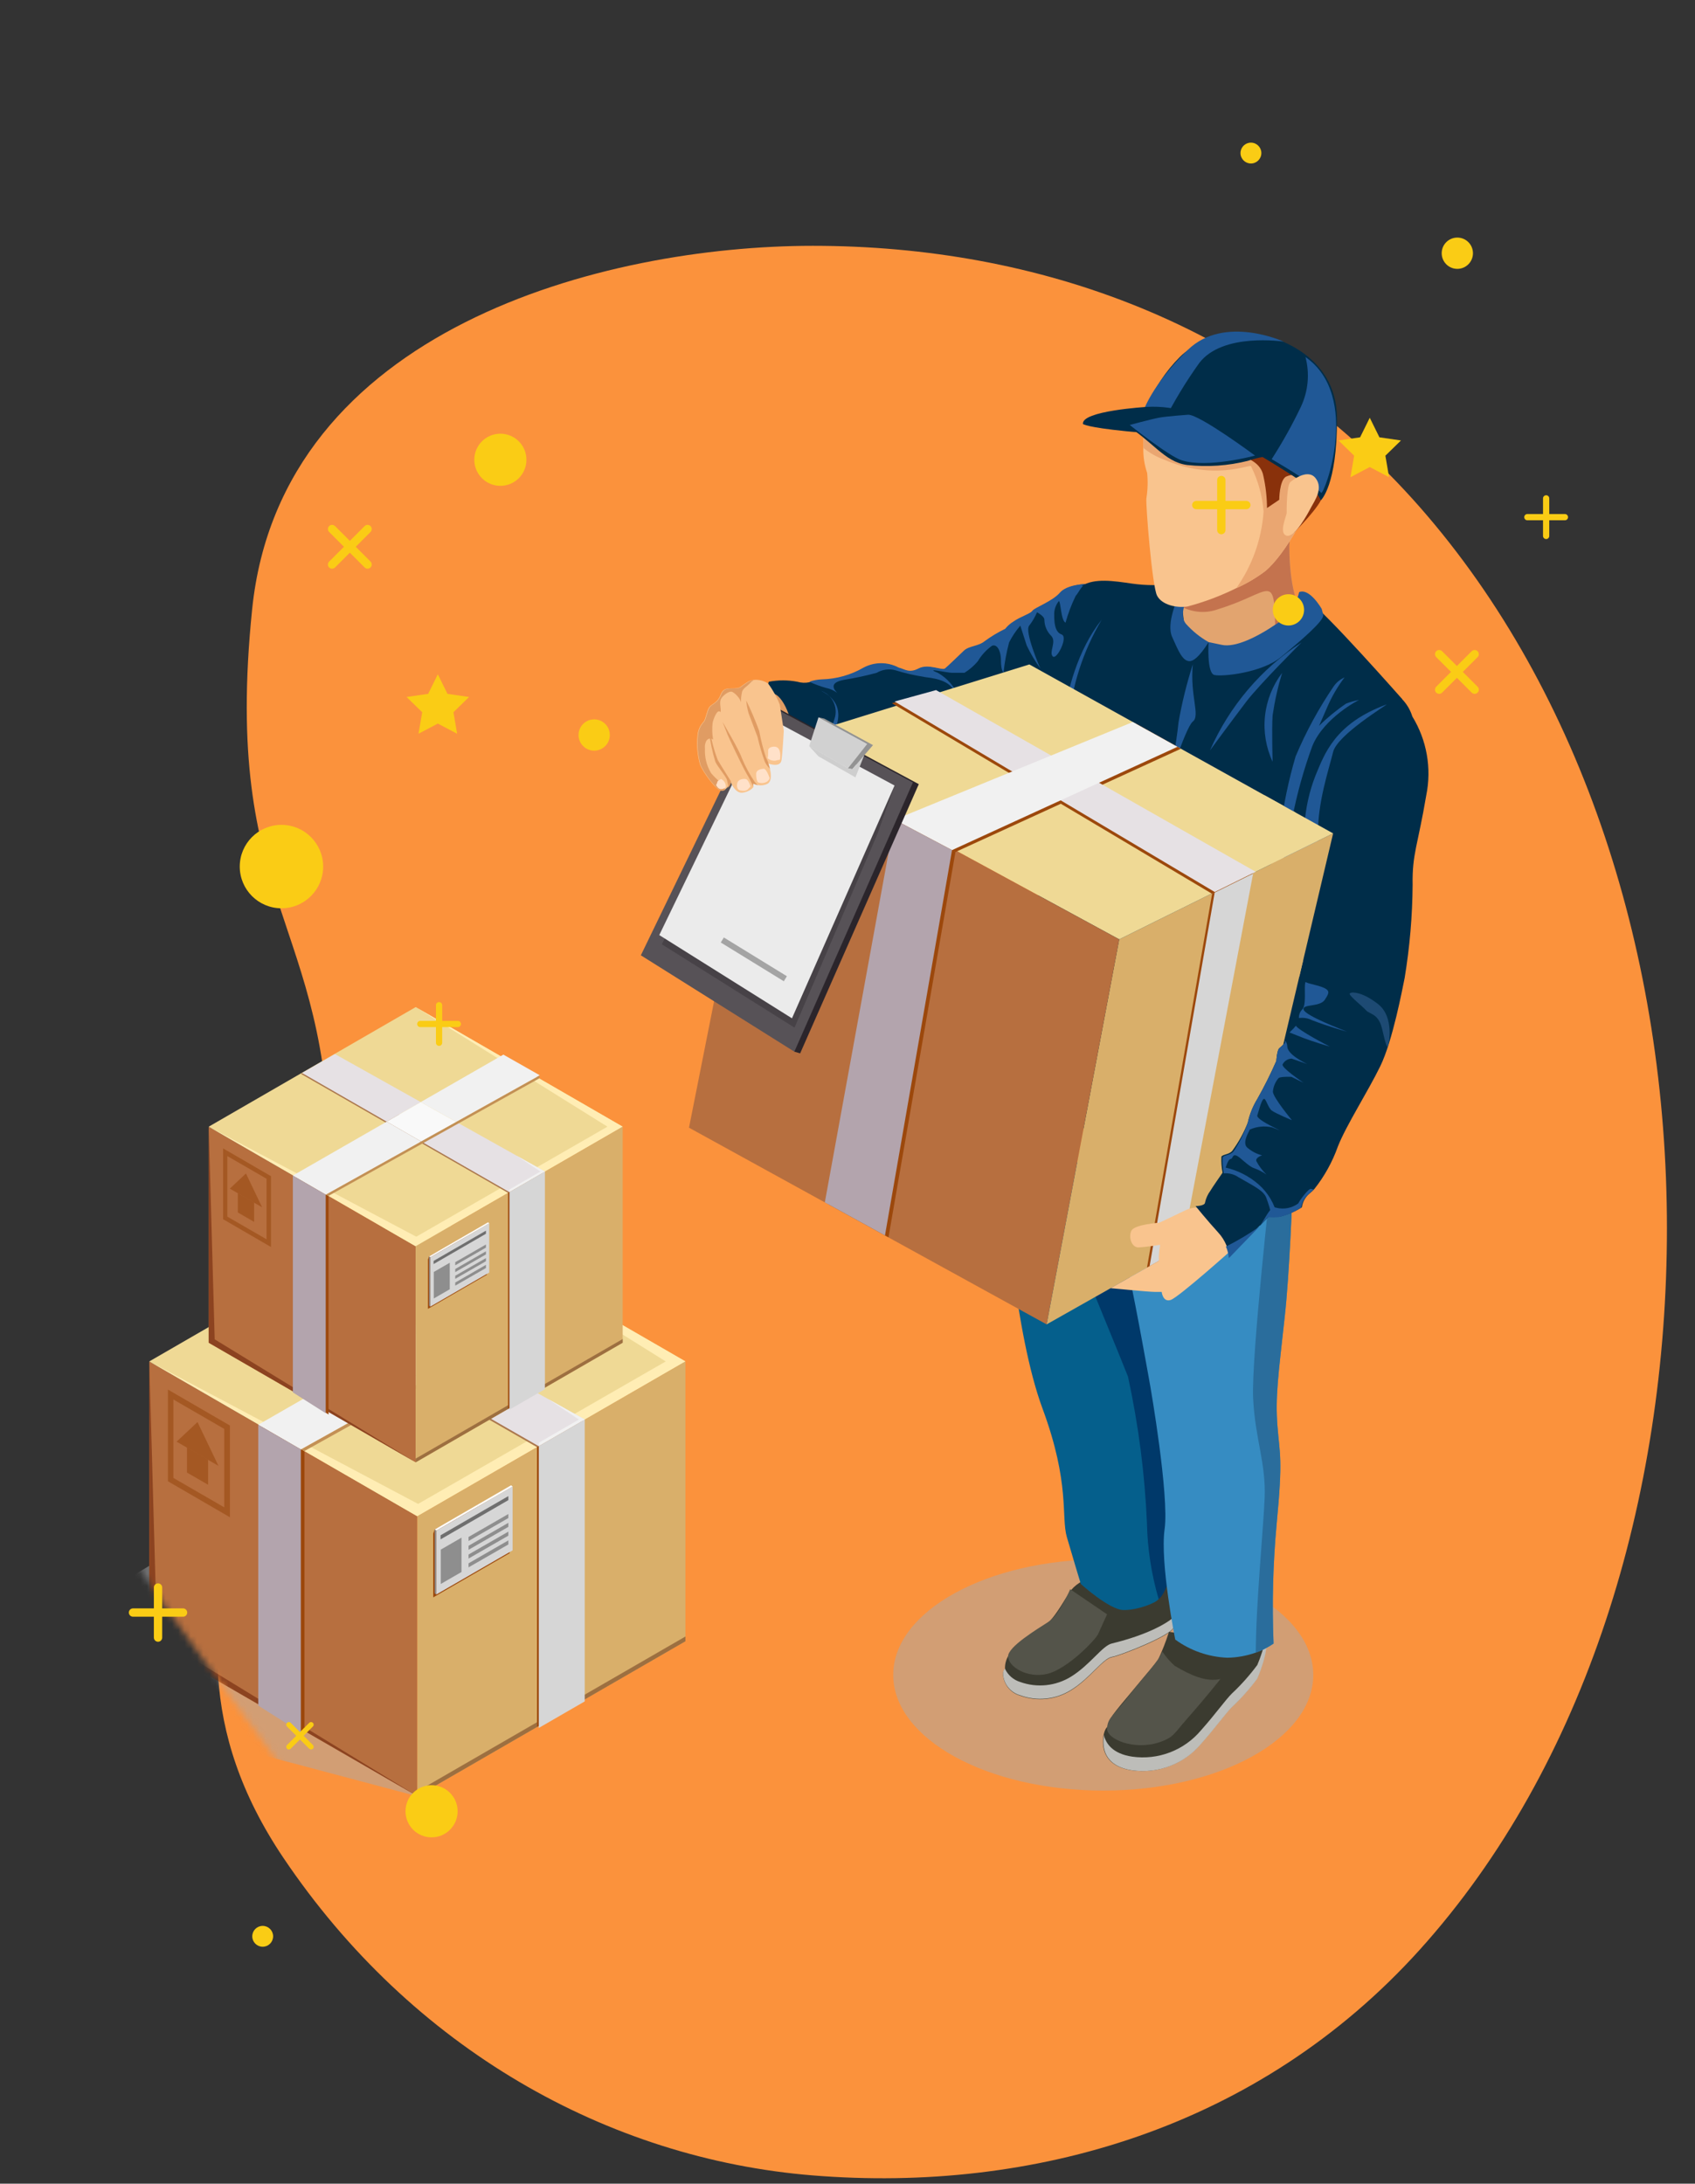<svg width="271" height="349" viewBox="0 0 271 349" fill="none" xmlns="http://www.w3.org/2000/svg">
<rect x="0" y="0" width="271" height="349" fill="#333333" stroke="none"/>
<path fill-rule="evenodd" clip-rule="evenodd" d="M266.513 196.264C266.522 239.416 253.548 282.16 227 311.597C201.238 340.163 165.113 350.521 129.961 347.676C97.173 345.023 65.817 327.399 45.293 296.893C17.869 256.13 52.696 225.266 52.696 186.109C52.696 146.953 35.445 144.709 40.318 97.333C44.928 52.518 96.657 39.287 129.961 39.287C165.981 39.287 201.247 51.752 226.952 80.989C253.176 110.816 266.504 153.124 266.513 196.264Z" fill="#FB923C"/>
<mask id="mask0_1_6693" style="mask-type:alpha" maskUnits="userSpaceOnUse" x="0" y="0" width="271" height="341">
<path fill-rule="evenodd" clip-rule="evenodd" d="M271 188.587C271.009 231.738 258.035 274.484 231.487 303.92C205.725 332.486 169.6 342.844 134.448 340C101.66 337.346 70.304 319.722 49.78 289.216C31.083 261.426 -4.32 223.55 1.243 188.587C2.379 181.45 25.973 183.662 28.984 177.839C34.274 167.607 51.861 150.387 59.561 141.56C65.535 134.711 71.587 127.775 76.71 119.965C96.529 89.748 69.958 44.248 106.663 16.078C117.76 7.562 140.746 -2.248 153.186 1.14C175.152 7.123 215.028 54.645 231.439 73.311C240.411 83.516 247.873 95.182 253.809 107.842C260.05 121.151 264.603 135.558 267.45 150.523C269.81 162.931 270.997 175.722 271 188.587Z" fill="#DDE1E6"/>
</mask>
<g mask="url(#mask0_1_6693)">
<g style="mix-blend-mode:multiply" opacity="0.5">
<path d="M19.632 274.57L1 264.066L31.913 245.384L65.374 228.1L66.458 287.012L19.632 274.57Z" fill="#A9A9AB"/>
</g>
<g style="mix-blend-mode:multiply" opacity="0.5">
<path d="M176.389 286.171C194.934 286.171 209.968 277.896 209.968 267.688C209.968 257.481 194.934 249.206 176.389 249.206C157.845 249.206 142.811 257.481 142.811 267.688C142.811 277.896 157.845 286.171 176.389 286.171Z" fill="#A9A9AB"/>
</g>
<path d="M173.154 67.768C173.154 67.768 173.686 68.285 180.08 68.922C186.473 69.56 188.782 68.922 188.782 68.922L180.626 65.764C180.626 65.764 173.686 65.764 173.154 67.768Z" fill="#002D49"/>
<path d="M174.111 252.304C173.379 252.496 172.693 252.837 172.098 253.304C171.502 253.772 171.009 254.357 170.649 255.023C169.221 257.392 168.006 259.199 167.201 259.579C165.097 260.789 163.201 262.327 161.582 264.135C160.949 264.865 160.627 265.814 160.686 266.778C160.686 266.778 160.306 266.929 160.382 267.78C160.463 268.526 160.765 269.232 161.249 269.806C161.734 270.379 162.378 270.795 163.101 271C164.433 271.488 165.859 271.666 167.27 271.519C168.681 271.371 170.039 270.903 171.241 270.149C174.278 268.281 176.298 265.137 177.771 264.864C179.245 264.591 187.233 261.417 187.597 260.187C187.962 258.956 190.635 249.146 187.187 249.1C183.74 249.055 174.111 252.304 174.111 252.304Z" fill="#3B3B30"/>
<path d="M177.771 262.661C176.253 263.011 174.294 266.078 171.241 267.962C170.036 268.708 168.678 269.172 167.268 269.319C165.859 269.466 164.434 269.293 163.101 268.812C162.574 268.65 162.088 268.38 161.672 268.02C161.256 267.659 160.92 267.215 160.686 266.716C160.686 266.716 160.306 266.868 160.382 267.719C160.463 268.465 160.765 269.171 161.249 269.744C161.734 270.318 162.378 270.734 163.101 270.938C164.433 271.427 165.859 271.605 167.27 271.457C168.681 271.31 170.039 270.841 171.241 270.088C174.278 268.22 176.298 265.076 177.771 264.803C179.245 264.529 187.233 261.355 187.597 260.125C187.688 259.821 187.901 259.032 188.144 257.999C186.959 259.32 183.527 261.264 177.771 262.661Z" fill="#BDBDB9"/>
<path d="M160.686 190.569C160.686 190.569 162.205 213.031 166.67 225.089C171.135 237.148 169.616 242.372 170.573 245.668C171.529 248.963 172.805 253.155 172.805 253.155C172.805 253.155 177.361 257.27 179.609 257.316C181.856 257.361 184.939 256.146 185.243 255.554C185.547 254.962 193.976 225.682 193.611 223.935C193.247 222.189 205.411 189.446 186.853 186.15C168.295 182.854 160.686 190.569 160.686 190.569Z" fill="#055F8C"/>
<path d="M185.243 255.555C184.089 251.605 183.461 247.52 183.375 243.405C183.033 235.527 182.017 227.692 180.338 219.987C179.624 218.119 171.545 198.498 171.545 198.498L189.481 185.346V243.603C189.481 243.603 186.99 254.568 185.243 255.555Z" fill="#00396A"/>
<path d="M188.873 261.052L186.899 260.809C186.405 262.367 185.807 263.889 185.107 265.365C184.606 266.094 178.667 272.959 177.984 274.006C177.581 274.577 177.297 275.222 177.149 275.905C177.149 275.905 176.587 276.193 176.405 277.56C176.222 278.927 176.207 282.223 180.961 282.936C182.996 283.224 185.071 282.99 186.991 282.257C188.912 281.524 190.615 280.315 191.941 278.745C194.31 276.087 195.92 273.794 196.907 272.837C198.392 271.443 199.749 269.918 200.962 268.281C200.962 268.281 203.088 263.391 202.237 261.599C201.387 259.807 188.873 261.052 188.873 261.052Z" fill="#3B3B30"/>
<path d="M201.023 266.094C199.81 267.731 198.453 269.256 196.968 270.65C195.98 271.607 194.371 273.9 192.001 276.558C190.675 278.128 188.972 279.336 187.052 280.069C185.132 280.802 183.057 281.036 181.021 280.749C177.878 280.278 176.815 278.669 176.465 277.241C176.457 277.347 176.457 277.454 176.465 277.56C176.283 278.927 176.268 282.222 181.021 282.936C183.057 283.223 185.132 282.989 187.052 282.256C188.972 281.523 190.675 280.315 192.001 278.744C194.371 276.087 195.98 273.794 196.968 272.837C198.453 271.442 199.81 269.918 201.023 268.281C201.023 268.281 203.012 263.725 202.374 261.796C202.064 263.269 201.611 264.708 201.023 266.094Z" fill="#BDBDB9"/>
<path d="M206.915 182.566C206.915 182.566 206.915 183.78 206.824 185.755C206.626 191.48 206.171 203.615 205.396 210.525C204.379 219.789 203.877 223.312 204.242 227.914C204.606 232.515 205.123 233.047 204.12 243.495C203.525 249.871 203.358 256.279 203.619 262.676C202.74 263.28 201.785 263.765 200.779 264.119C199.315 264.639 197.776 264.916 196.223 264.939C193.223 264.816 190.327 263.807 187.901 262.039C187.901 262.039 185.44 249.752 186.2 244.391C186.959 239.03 183.922 221.611 183.922 221.611C183.922 221.611 181.72 209.112 180.429 203.28C179.138 197.449 185.562 170.522 189.981 168.351C194.401 166.179 206.915 182.566 206.915 182.566Z" fill="#368CC2"/>
<path d="M205.396 210.526C204.379 219.79 203.877 223.313 204.242 227.915C204.606 232.516 205.123 233.048 204.12 243.497C203.525 249.872 203.358 256.28 203.619 262.678C202.74 263.281 201.785 263.766 200.779 264.12C200.779 256.709 202.009 243.982 202.192 239.457C202.435 233.853 200.673 230.026 200.354 223.495C200.035 216.965 203.3 187.852 203.3 187.852C204.388 187.017 205.571 186.313 206.824 185.756C206.626 191.557 206.171 203.616 205.396 210.526Z" fill="#2A6D9C"/>
<path d="M218.047 136.884C217.227 143.217 208.16 176.841 207.629 175.884C207.097 174.928 170.102 180.835 170.102 180.835C170.102 180.835 164.498 130.719 164.194 125.646C163.89 120.574 169.753 98.507 171.454 95.364C171.802 94.694 172.327 94.132 172.972 93.739C174.992 92.493 178.045 92.964 180.945 93.389C183.227 93.718 185.544 93.718 187.825 93.389L191.409 93.647C197.043 94.103 207.553 95.06 209.314 96.123C211.76 97.641 224.152 111.689 224.152 111.689C225.048 115.729 218.867 130.506 218.047 136.884Z" fill="#002D49"/>
<path d="M190.711 106.176C189.742 109.193 188.981 112.273 188.433 115.394C188.032 119.097 187.367 122.766 186.443 126.374C186.109 127.073 189.48 116.275 190.711 115.318C191.941 114.362 190.225 111.187 190.711 106.176Z" fill="#205896"/>
<path d="M176.146 99.038C173.152 104.063 171.34 109.703 170.846 115.531C169.753 125.904 169.327 125.311 169.327 125.311C169.327 125.311 168.447 108.651 176.146 99.038Z" fill="#205896"/>
<path d="M173.686 93.328C172.866 93.571 172.501 94.68 171.985 95.227C171.314 96.601 170.77 98.035 170.36 99.509C170.087 100.36 169.844 101.028 169.722 101.408C169.474 102.408 169.286 103.422 169.16 104.445C169.061 105.318 168.836 106.172 168.492 106.981C167.933 108.559 167.551 110.194 167.353 111.856C167.041 112.572 166.812 113.321 166.67 114.089C166.212 115.798 165.633 117.473 164.938 119.1C164.938 119.1 128.232 123.155 124.04 121.226C119.848 119.298 122.916 108.955 122.916 108.955C124.421 108.668 125.967 108.668 127.472 108.955C128.109 109.144 128.782 109.17 129.431 109.031C130.081 108.803 130.762 108.675 131.451 108.652C133.796 108.593 136.089 107.945 138.118 106.769C138.981 106.31 139.943 106.07 140.92 106.07C141.897 106.07 142.859 106.31 143.722 106.769C144.618 106.966 145.362 107.725 146.911 106.905C148.46 106.085 150.663 107.285 151.133 106.905C151.604 106.526 153.366 104.809 154.171 104.05C154.976 103.291 156.51 103.367 157.497 102.531C158.524 101.782 159.617 101.126 160.762 100.572C161.123 100.111 161.566 99.72 162.068 99.418C163.161 98.628 164.786 98.173 165.105 97.687C165.424 97.201 168.325 96.168 169.494 94.801C170.664 93.434 173.686 93.328 173.686 93.328Z" fill="#002D49"/>
<path d="M173.686 93.328C172.866 93.571 172.502 94.68 171.985 95.227C171.314 96.601 170.77 98.035 170.36 99.509C169.616 99.221 169.586 95.956 169.282 96.077C168.764 96.719 168.504 97.531 168.553 98.355C168.553 99.388 168.629 101.028 169.722 101.392C170.482 101.651 169.844 103.503 169.161 104.43C168.842 104.87 168.508 105.113 168.31 104.901C167.672 104.217 168.963 102.577 168.082 101.635C167.735 101.294 167.458 100.888 167.268 100.44C167.078 99.991 166.978 99.51 166.974 99.023C166.974 98.477 165.804 97.854 165.804 97.854C165.48 98.62 165.056 99.34 164.544 99.995C163.769 100.922 166.199 106.541 166.336 106.844C165.495 105.684 164.763 104.449 164.149 103.154C163.799 102.045 163.131 99.995 163.131 99.995C162.424 100.807 161.822 101.705 161.339 102.668C160.913 104.262 160.614 105.887 160.443 107.528C160.443 107.528 160.033 107.194 160.033 105.554C160.033 103.913 159.35 102.865 158.59 103.215C157.674 103.876 156.904 104.718 156.328 105.69C155.719 106.41 155.002 107.03 154.201 107.528C154.201 107.528 153.032 107.528 152.212 107.528C151.392 107.528 147.656 106.617 149.934 107.528C151.492 108.401 152.687 109.801 153.305 111.476C152.98 110.877 152.588 110.317 152.136 109.806C150.83 108.287 147.808 108.287 147.762 108.181C146.219 107.947 144.696 107.597 143.206 107.133C142.7 106.989 142.169 106.949 141.647 107.017C141.124 107.085 140.622 107.259 140.169 107.528C138.474 107.989 136.755 108.359 135.02 108.637C132.271 109.107 133.502 110.368 133.851 110.732C133.322 110.336 132.709 110.065 132.059 109.943C131.143 109.684 130.25 109.354 129.386 108.955C130.036 108.727 130.717 108.599 131.406 108.576C133.751 108.517 136.044 107.869 138.073 106.693C138.936 106.234 139.898 105.994 140.875 105.994C141.852 105.994 142.814 106.234 143.677 106.693C144.573 106.89 145.317 107.649 146.866 106.829C148.415 106.009 150.617 107.209 151.088 106.829C151.559 106.45 153.321 104.733 154.125 103.974C154.93 103.215 156.464 103.291 157.451 102.455C158.479 101.706 159.572 101.05 160.717 100.496C161.078 100.035 161.52 99.644 162.023 99.342C163.116 98.552 164.741 98.097 165.06 97.611C165.379 97.125 168.28 96.092 169.449 94.725C170.618 93.359 173.686 93.328 173.686 93.328Z" fill="#205896"/>
<path d="M124.268 117.688C124.268 117.688 126.789 119.753 126.682 116.959C126.576 114.165 124.45 109.654 122.749 111.127C121.048 112.6 124.268 117.688 124.268 117.688Z" fill="#E09C63"/>
<path d="M131.299 110.413C132.111 110.716 132.783 111.304 133.192 112.067C133.6 112.83 133.715 113.717 133.517 114.559C132.962 116.52 132.171 118.407 131.163 120.178C131.163 120.178 137.526 113.542 131.299 110.413Z" fill="#205896"/>
<path d="M213.142 133.193L178.941 150.127L167.338 211.664L198.805 193.88L213.142 133.193Z" fill="#D9AF6A"/>
<path d="M193.793 142.852L183.375 202.643L188.584 199.712L199.929 139.891L193.793 142.852Z" fill="#9C480C"/>
<path d="M194.219 142.564L183.8 202.355L189.01 199.424L200.354 139.603L194.219 142.564Z" fill="#D6D6D6"/>
<path d="M213.142 133.194L164.574 106.191L122.248 119.328L178.941 150.127L213.142 133.194Z" fill="#EFD995"/>
<path d="M110.159 180.228L122.248 119.328L178.941 150.127L167.338 211.665L110.159 180.228Z" fill="#B76F3F"/>
<path d="M181.674 115.684L143.57 131.296L152.758 136.171L188.812 119.663L181.674 115.684Z" fill="#9C480C"/>
<path d="M149.25 110.564L200.354 139.602L193.794 142.852L142.599 112.387L149.25 110.564Z" fill="#9C480C"/>
<path d="M149.66 110.292L200.764 139.329L194.219 142.564L143.024 112.114L149.66 110.292Z" fill="#E6E1E4"/>
<path d="M152.759 136.17L142.052 197.753L132.439 192.468L143.571 131.295L152.759 136.17Z" fill="#9C480C"/>
<path d="M181.113 115.395L143.024 131.007L152.212 135.866L188.25 119.358L181.113 115.395Z" fill="#F1F1F1"/>
<path d="M152.212 135.867L141.49 197.45L131.876 192.165L143.024 131.007L152.212 135.867Z" fill="#B3A4AD"/>
<path d="M122.992 112.463L127.002 168.077L127.928 168.351L146.897 125.326L122.992 112.463Z" fill="#2B252B"/>
<path d="M122.066 112.19L102.46 152.679L127.002 168.078L145.955 125.054L122.066 112.19Z" fill="#575257"/>
<path d="M122.765 115.896L105.816 150.917L127.032 164.235L140.321 133.193L143.024 125.539L122.765 115.896Z" fill="#474247"/>
<path d="M122.354 114.423L105.406 149.444L126.622 162.748L143.024 125.54L122.354 114.423Z" fill="#EBEBEB"/>
<path d="M131.786 114.848L130.859 114.65L135.582 122.791L136.266 122.927L139.576 119.085L131.786 114.848Z" fill="#939393"/>
<path d="M125.316 116.777C125.316 116.777 125.134 120.179 124.951 121.47C124.769 122.761 122.856 122.032 122.856 122.032C122.856 122.032 123.797 124.537 122.764 125.236C122.411 125.423 122.018 125.521 121.618 125.521C121.218 125.521 120.824 125.423 120.471 125.236C120.432 125.38 120.432 125.532 120.471 125.676C120.562 125.874 119.681 126.618 118.634 126.694C117.586 126.77 116.826 125.175 116.826 124.871C116.826 124.568 116.644 125.312 116.644 125.312C116.469 125.677 116.202 125.991 115.87 126.223C115.715 126.321 115.536 126.373 115.353 126.375C114.548 126.375 112.528 123.581 111.951 122.29C111.502 120.774 111.352 119.185 111.511 117.612C111.557 116.74 111.919 115.914 112.528 115.289C112.832 114.833 112.999 113.679 113.348 113.086C113.698 112.494 114.685 112.403 115.171 111.112C115.657 109.821 116.416 110.064 117.434 110.003C118.451 109.943 118.132 109.882 119.408 109.062C119.721 108.849 120.08 108.714 120.456 108.667C121.284 108.575 122.118 108.779 122.81 109.244C123.581 110.284 124.209 111.424 124.678 112.631L125.316 116.777Z" fill="#F9C48E"/>
<path d="M120.532 108.682C120.274 108.835 120.043 109.03 119.848 109.259C119.438 109.684 118.892 109.957 118.664 110.489C118.521 111.06 118.454 111.647 118.466 112.235C118.36 111.863 118.162 111.523 117.889 111.248C117.665 110.977 117.392 110.751 117.084 110.58C116.538 110.352 115.566 111.203 115.323 111.613C114.928 112.266 115.323 113.131 115.216 113.815C114.639 113.147 114.017 115.121 113.941 115.485C113.83 116.39 113.855 117.307 114.017 118.204C113.936 118.139 113.843 118.091 113.743 118.065C113.643 118.039 113.538 118.034 113.436 118.052C113.334 118.069 113.237 118.108 113.151 118.165C113.065 118.223 112.993 118.298 112.938 118.386C112.734 118.767 112.654 119.203 112.711 119.631C112.638 121.017 112.981 122.392 113.698 123.58C114.139 124.084 114.616 124.557 115.125 124.992C115.492 125.338 115.773 125.764 115.945 126.238C115.791 126.335 115.612 126.388 115.429 126.39C114.624 126.39 112.604 123.595 112.027 122.304C111.577 120.789 111.428 119.2 111.587 117.627C111.633 116.754 111.994 115.929 112.604 115.303C112.908 114.848 113.075 113.693 113.424 113.101C113.774 112.509 114.761 112.418 115.247 111.127C115.733 109.836 116.492 110.079 117.51 110.018C118.527 109.957 118.208 109.897 119.484 109.077C119.797 108.864 120.156 108.729 120.532 108.682Z" fill="#E09C63"/>
<path d="M119.317 111.962C120.087 113.546 120.777 115.168 121.382 116.822C121.647 118.256 122.008 119.672 122.461 121.059C122.901 121.894 122.855 122.031 122.855 122.031L123.098 122.866C122.741 122.539 122.456 122.141 122.263 121.697C121.8 120.41 121.414 119.096 121.109 117.763L119.681 113.982C119.489 113.323 119.367 112.646 119.317 111.962Z" fill="#E09C63"/>
<path d="M115.535 115.395C115.535 115.395 118.223 119.951 118.573 121.074C119.145 122.467 119.862 123.796 120.714 125.038L121.154 125.494L120.41 125.251V125.691C120.113 124.987 119.763 124.307 119.362 123.656C118.649 122.426 116.416 117.688 116.325 117.414L115.535 115.395Z" fill="#E09C63"/>
<path d="M116.872 124.887C116.872 124.887 115.11 122.092 114.761 121.47C114.365 120.447 114.046 119.396 113.804 118.326C113.683 117.916 113.455 116.883 113.349 116.959C113.56 118.578 113.9 120.178 114.366 121.743C114.685 122.472 116.158 124.203 116.234 124.659C116.31 125.114 116.523 125.661 116.356 125.859C116.188 126.056 116.872 125.616 116.872 124.887Z" fill="#E09C63"/>
<path d="M115.292 124.507C115.292 124.507 114.7 124.765 114.685 124.993C114.651 125.161 114.584 125.321 114.488 125.464C114.488 125.464 114.806 126.147 115.292 126.117C115.778 126.086 116.052 125.889 116.052 125.691C116.048 125.443 115.975 125.2 115.841 124.991C115.707 124.782 115.517 124.614 115.292 124.507Z" fill="#FFE1C9"/>
<path d="M119.18 124.506C119.18 124.506 117.966 124.339 117.844 125.311C117.723 126.283 118.376 126.328 118.376 126.328C118.376 126.328 119.226 126.556 119.606 126.116L120.001 125.691C120.001 125.691 119.651 124.506 119.18 124.506Z" fill="#FFE1C9"/>
<path d="M122.127 122.866C122.127 122.866 120.866 122.866 120.897 123.717C120.897 124.81 121.2 125.038 121.2 125.038C121.432 125.125 121.679 125.161 121.926 125.142C122.172 125.124 122.412 125.052 122.628 124.932C123.205 124.491 122.992 124.188 122.992 124.188C122.992 124.188 122.522 122.866 122.127 122.866Z" fill="#FFE1C9"/>
<path d="M123.782 119.328C123.782 119.328 122.81 119.328 122.81 119.966C122.81 121.166 122.719 121.166 122.719 121.166C122.886 121.313 123.081 121.426 123.292 121.496C123.503 121.567 123.727 121.594 123.949 121.576C124.197 121.502 124.451 121.451 124.708 121.424C124.708 121.424 125.088 119.328 123.782 119.328Z" fill="#FFE1C9"/>
<path d="M192.761 193.197C191.71 192.855 190.568 192.931 189.572 193.409C187.916 194.214 185.35 195.414 185.35 195.414C185.35 195.414 181.416 195.687 180.9 196.674C180.384 197.662 180.9 199.423 182.069 199.363C183.239 199.302 185.486 198.952 185.486 198.952C185.373 199.58 185.302 200.214 185.274 200.851C185.298 201.073 185.298 201.297 185.274 201.519L177.559 205.878C177.559 205.878 183.634 206.47 184.575 206.47H185.729C185.729 206.47 185.912 208.171 187.172 207.761C188.433 207.351 197.074 199.621 197.074 199.621C197.074 199.621 196.816 191.556 192.761 193.197Z" fill="#F9C48E"/>
<path d="M228.025 127.149C226.688 135.091 225.762 136.473 225.853 141.424C225.816 146.411 225.389 151.387 224.577 156.307C224.213 158.054 222.679 166.316 220.674 170.416C218.67 174.517 215.237 179.847 213.901 183.234C213.029 185.694 211.757 187.993 210.135 190.038C209.938 190.256 209.725 190.459 209.497 190.645C208.759 191.206 208.273 192.036 208.145 192.953C207.03 193.662 205.803 194.175 204.515 194.472H204.06C203.761 194.488 203.462 194.488 203.164 194.472H202.799L201.493 195.854H201.417L196.558 200.896C196.518 200.255 196.359 199.626 196.087 199.043C195.775 198.288 195.333 197.594 194.781 196.993C193.019 195.064 191.151 192.756 191.151 192.756C191.151 192.756 192.67 192.756 192.67 192.164C192.816 191.5 193.101 190.873 193.505 190.326C193.763 189.871 195.297 187.653 195.464 187.425C195.3 186.58 195.238 185.719 195.282 184.859C195.464 184.494 196.482 184.54 197.013 183.932C198.038 182.539 198.875 181.018 199.504 179.407C199.795 178.075 200.309 176.802 201.022 175.64C202.138 173.669 203.152 171.641 204.06 169.566C204.06 169.566 204.166 167.819 204.546 167.515C204.926 167.212 205.472 166.65 205.472 166.65C205.446 166.535 205.446 166.415 205.472 166.3C205.539 165.83 205.764 165.396 206.11 165.07L206.338 164.827C206.618 164.57 206.877 164.291 207.112 163.992C207.338 163.751 207.514 163.467 207.629 163.157C207.617 163.025 207.617 162.893 207.629 162.762C207.615 162.511 207.654 162.259 207.743 162.024C207.832 161.789 207.969 161.574 208.145 161.395C208.874 160.742 208.419 157.826 208.662 157.128C208.677 157.088 208.677 157.045 208.662 157.006C208.768 155.487 207.143 143.247 206.945 141.531C206.748 139.814 205.032 128.485 210.985 119.828C216.938 111.172 222.876 110.489 224.122 111.688C224.903 112.48 225.482 113.449 225.808 114.513C228.127 118.289 228.92 122.808 228.025 127.149Z" fill="#002D49"/>
<path d="M221.692 112.585C221.889 112.585 213.81 117.429 213.142 120.178C212.473 122.927 210.59 128.409 210.727 133.618C210.826 136.685 209.812 139.685 207.872 142.062C207.872 142.062 203.316 133.877 203.194 131.705C203.073 129.533 204.713 132.586 204.713 132.586C205.202 128.628 206.014 124.717 207.143 120.892C208.792 116.973 210.826 113.229 213.218 109.714C213.651 109.077 214.257 108.577 214.964 108.271C213.845 109.746 212.912 111.353 212.185 113.055L210.894 116.002C212.224 114.686 213.673 113.497 215.222 112.448C215.886 112.191 216.572 111.998 217.273 111.871C217.273 111.871 211.684 114.665 209.816 119.236C208.447 122.978 207.375 126.822 206.611 130.733L208.57 131.857C208.743 129.139 209.337 126.464 210.332 123.929C211.745 120.558 213.385 115.622 221.692 112.585Z" fill="#205896"/>
<path d="M203.179 138.084L213.142 133.193L207.735 156.095L203.179 138.084Z" fill="#D9AF6A"/>
<path d="M208.403 173.044L206.475 172.102C206.475 172.102 204.652 172.026 204.409 172.315C203.892 172.922 203.579 173.676 203.513 174.471C203.513 175.367 206.551 179.027 206.551 179.027C206.551 179.027 204.045 177.995 203.361 177.509C202.678 177.023 202.389 175.367 202.01 175.656C201.63 175.944 201.22 177.676 201.022 178.268C200.825 178.86 203.938 180.318 204.652 180.668L203.346 180.166C202.158 179.911 200.919 180.039 199.808 180.531C199.808 180.713 198.577 182.475 199.337 183.34C200.034 183.968 200.873 184.416 201.782 184.647C201.782 184.647 200.734 184.966 200.855 185.543C201.276 186.35 201.824 187.083 202.48 187.714C201.88 187.295 201.226 186.957 200.536 186.712C199.519 186.378 198.304 184.905 197.651 184.677C196.998 184.449 197.15 185.193 196.755 185.224C196.36 185.254 195.965 186.606 195.965 186.606C197.897 187.052 199.691 187.964 201.19 189.263C202.734 190.604 203.8 192.411 204.227 194.412C203.928 194.428 203.629 194.428 203.331 194.412C203.11 193.378 202.811 192.362 202.435 191.374C201.964 190.251 200.491 189.582 198 188.14C197.316 187.67 196.488 187.455 195.661 187.532C195.497 186.687 195.436 185.825 195.479 184.966C195.661 184.601 196.679 184.647 197.211 184.039C198.175 182.602 198.946 181.045 199.504 179.407C199.795 178.075 200.309 176.802 201.022 175.641C202.138 173.669 203.152 171.641 204.06 169.566C204.06 169.566 204.166 167.819 204.546 167.516C204.926 167.212 205.472 166.65 205.472 166.65C205.446 166.535 205.446 166.416 205.472 166.301C205.677 166.556 205.794 166.87 205.806 167.197C205.806 168.503 208.464 169.794 209.011 170.052L206.505 169.186C206.204 169.199 205.912 169.292 205.658 169.454C205.405 169.617 205.199 169.844 205.062 170.113C204.88 170.659 208.024 172.77 208.403 173.044Z" fill="#205896"/>
<path d="M212.595 167.258C212.291 167.182 209.907 166.468 208.434 165.906L206.171 165.01L206.414 164.767C206.694 164.51 206.953 164.23 207.189 163.932C207.553 164.63 212.124 167.03 212.595 167.258Z" fill="#205896"/>
<path d="M207.674 162.701C207.66 162.452 207.698 162.203 207.787 161.97C207.876 161.737 208.014 161.525 208.191 161.35C208.92 160.681 208.464 157.765 208.692 157.067C208.707 157.028 208.707 156.984 208.692 156.945C209.024 157.09 209.37 157.202 209.724 157.279C212.99 158.069 212.625 158.494 211.835 159.755C211.046 161.015 208.115 160.408 208.434 161.38C208.753 162.352 214.615 164.584 215.344 164.873C214.858 164.751 212.2 163.992 209.77 163.05C209.123 162.724 208.392 162.602 207.674 162.701Z" fill="#205896"/>
<path d="M221.965 167.06C221.965 167.06 223.028 162.611 220.34 160.484C217.652 158.358 215.784 158.465 215.784 158.844C215.784 159.224 217.88 160.864 218.427 161.487C218.974 162.109 220.386 161.958 220.963 164.403C221.54 166.848 221.768 167.698 221.965 167.06Z" fill="#1D4A73"/>
<path d="M196 199.227C197.855 198.305 199.637 197.244 201.331 196.053L196.471 201.08C196.422 200.439 196.263 199.813 196 199.227Z" fill="#205896"/>
<path d="M210.033 190.114C209.832 190.324 209.619 190.522 209.395 190.707C209.024 190.981 208.713 191.326 208.478 191.722C208.243 192.119 208.09 192.558 208.028 193.015C206.916 193.729 205.688 194.243 204.398 194.534C203.842 194.569 203.284 194.569 202.728 194.534L201.407 195.901C202.257 194.929 203.092 192.559 204.08 193.03C204.681 193.179 205.307 193.192 205.914 193.068C206.521 192.945 207.092 192.688 207.588 192.316C207.74 191.906 209.258 189.856 209.607 190.008L210.033 190.114Z" fill="#205896"/>
<path d="M190.225 101.104C189.094 100.637 188.105 99.883 187.354 98.917C186.261 97.398 185.152 98.567 183.983 98.567C182.814 98.567 180.718 99.357 179.518 98.567C178.175 97.986 176.801 97.479 175.402 97.049C174.4 96.487 174.689 94.011 173.732 93.92C173.46 93.893 173.201 93.788 172.988 93.616C175.007 92.371 178.06 92.842 180.961 93.267C183.242 93.596 185.559 93.596 187.84 93.267L191.424 93.525C191.517 93.662 191.579 93.818 191.607 93.981C192.184 97.124 190.225 101.104 190.225 101.104Z" fill="#002D49"/>
<path d="M208.084 102.683C208.084 102.683 201.357 109.38 199.23 112.174C197.104 114.969 193.459 119.92 193.459 119.92C196.55 112.872 201.634 106.88 208.084 102.683Z" fill="#205896"/>
<path d="M204.986 107.543C204.312 109.765 203.804 112.034 203.467 114.332C203.316 116.534 203.467 121.743 203.467 121.743C202.404 119.462 201.983 116.934 202.251 114.431C202.518 111.929 203.464 109.547 204.986 107.543Z" fill="#205896"/>
<path d="M207.629 96.775C207.884 97.528 207.966 98.329 207.869 99.117C207.771 99.906 207.497 100.663 207.067 101.331C206.333 102.325 205.39 103.144 204.303 103.731C202.296 104.848 200.105 105.594 197.833 105.933C196.865 104.699 195.619 103.71 194.196 103.048C192.774 102.386 191.216 102.068 189.648 102.121H189.465C189.465 100.936 189.222 98.704 189.01 96.973C188.858 95.575 188.721 94.528 188.721 94.528L188.296 93.935L187.825 93.282L188.402 92.432L190.498 89.394L209.3 73.949C207.392 78.162 206.329 82.707 206.171 87.329C206.171 94.239 207.629 96.775 207.629 96.775Z" fill="#E2A46F"/>
<path d="M207.629 96.775C207.884 97.528 207.966 98.329 207.869 99.117C207.771 99.906 207.497 100.663 207.067 101.331C206.333 102.325 205.39 103.144 204.303 103.731C204.052 102.908 203.914 102.055 203.893 101.195C203.772 91.034 203.483 94.695 194.781 97.352C193.843 97.703 192.841 97.852 191.841 97.789C190.842 97.726 189.866 97.453 188.979 96.988C188.828 95.591 188.691 94.543 188.691 94.543L188.266 93.95C188.266 93.95 188.266 93.404 188.372 92.432L190.468 89.394L209.269 73.949C207.362 78.162 206.299 82.707 206.141 87.329C206.171 94.239 207.629 96.775 207.629 96.775Z" fill="#C4734E"/>
<path d="M207.705 94.634C207.474 95.679 207.034 96.666 206.413 97.538C205.792 98.409 205.002 99.147 204.09 99.706C200.856 101.909 197.454 103.518 195.343 103.063L193.232 102.622C193.232 102.622 192.913 107.573 194.158 107.877C195.403 108.181 201.751 107.528 204.789 105.022C207.826 102.516 211.79 99.175 211.562 98.249L211.319 97.322C211.319 97.322 209.406 93.935 207.705 94.634Z" fill="#205896"/>
<path d="M190.513 94.269C190.513 94.269 188.129 97.914 189.617 99.706C190.654 100.869 191.875 101.854 193.232 102.622C193.232 102.622 191.531 105.523 190.3 105.659C189.07 105.796 188.357 103.898 187.4 101.787C186.443 99.676 188.205 95.712 188.645 94.907C189.085 94.102 190.513 94.269 190.513 94.269Z" fill="#205896"/>
<path d="M210.605 76.485C210.15 80.343 205.472 88.726 202.222 91.323C200.809 92.382 199.281 93.279 197.666 93.996C195.155 95.24 192.524 96.227 189.815 96.942C188.174 97.185 185.76 96.714 184.985 95.18C184.211 93.647 183.178 80.905 183.284 79.659C183.504 78.309 183.545 76.935 183.406 75.574C182.966 74.29 182.76 72.937 182.798 71.58C182.798 70.836 182.798 69.955 182.905 68.846C182.941 68.106 183.1 67.378 183.375 66.69C183.772 65.716 184.368 64.835 185.123 64.103C185.879 63.371 186.778 62.804 187.764 62.438C192.031 63.88 196.597 64.198 201.023 63.364C207.523 61.678 211.076 72.597 210.605 76.485Z" fill="#F9C48E"/>
<path d="M210.605 76.485C210.15 80.343 205.472 88.726 202.222 91.323C200.809 92.382 199.281 93.279 197.666 93.996C200.215 90.387 201.723 86.148 202.025 81.74C201.819 79.219 201.134 76.76 200.005 74.496C199.595 74.222 194.067 76.865 186.079 73.448C184.89 73.01 183.781 72.379 182.798 71.58C182.798 70.836 182.798 69.955 182.905 68.846C182.941 68.106 183.1 67.378 183.375 66.69C183.772 65.716 184.368 64.835 185.123 64.103C185.879 63.371 186.778 62.804 187.764 62.438C192.031 63.88 196.597 64.198 201.023 63.364C207.523 61.678 211.076 72.597 210.605 76.485Z" fill="#EAA671"/>
<path d="M209.74 77.048L206.885 85.127C206.885 85.127 211.304 80.738 211.441 79.235C211.577 77.731 209.74 77.048 209.74 77.048Z" fill="#89310B"/>
<path d="M194.386 72.37C194.386 72.37 201.25 72.173 201.979 76.015C202.362 77.715 202.561 79.451 202.571 81.194L204.53 79.872C204.53 79.872 204.53 76.835 205.594 76.182C206.128 75.94 206.715 75.837 207.3 75.885C207.884 75.933 208.447 76.129 208.935 76.455C209.102 76.911 213.126 73.418 210.666 70.381C208.206 67.343 194.386 72.37 194.386 72.37Z" fill="#89310B"/>
<path d="M201.964 73.099C201.964 73.099 210.135 77.989 210.651 78.976L211.183 79.948C211.183 79.948 213.764 77.685 213.764 66.963C213.764 56.241 202.936 53.675 201.296 53.416C199.656 53.158 192.472 53.219 188.66 57.031C186.358 59.341 184.541 62.088 183.315 65.11C183.315 65.11 193.824 69.575 201.964 73.099Z" fill="#002D49"/>
<path d="M205.244 54.601C205.244 54.601 195.464 53.083 191.728 58.033C189.57 61.048 187.65 64.227 185.987 67.541C183.967 66.538 182.737 65.87 182.737 65.87C182.737 65.87 184.059 61.572 189.921 55.907C195.783 50.243 205.244 54.601 205.244 54.601Z" fill="#205896"/>
<path d="M208.722 57.062C209.42 59.712 209.162 62.525 207.993 65.004C206.613 67.895 205.051 70.695 203.316 73.387C203.316 73.387 209.74 77.047 211.228 78.764C211.653 79.265 217.728 63.319 208.722 57.062Z" fill="#205896"/>
<path d="M173.155 67.768C173.155 67.768 175.326 65.141 179.761 67.768C184.196 70.396 186.14 73.843 189.8 74.314C193.058 74.673 196.355 74.447 199.534 73.646C200.324 73.365 201.137 73.157 201.964 73.023C201.964 73.023 193.657 67.313 190.361 66.022C188.101 65.228 185.706 64.893 183.315 65.035C183.315 65.035 172.805 65.657 173.155 67.768Z" fill="#002D49"/>
<path d="M206.338 77.018C206.338 77.018 208.981 74.74 210.317 76.395C211.653 78.05 210.15 80.07 209.634 81.057C209.117 82.044 207.052 85.948 205.715 85.613C204.379 85.279 205.715 82.379 205.715 81.999C205.715 81.619 205.685 77.488 206.338 77.018Z" fill="#F9C48E"/>
<path d="M202.177 127.104L213.142 133.193L203.179 138.084L202.177 127.104Z" fill="#EFD995"/>
<path d="M130.859 114.65L129.371 119.252L135.582 122.791L138.65 118.903L130.859 114.65Z" fill="#D1D1D1"/>
<path d="M125.811 156.022L115.731 149.828L115.238 150.63L125.318 156.824L125.811 156.022Z" fill="#A4A4A4"/>
<g style="mix-blend-mode:multiply">
<path d="M129.371 119.252L130.859 120.877L136.767 124.233L138.194 120.649L136.266 122.927L135.582 122.79L129.371 119.252Z" fill="#CECECE"/>
</g>
<path d="M195.115 268.342C195.115 268.342 193.201 270.833 189.572 274.948C187.795 276.953 187.704 277.667 185.335 278.457C181.34 279.793 176.875 277.971 176.997 276.194C177.118 274.417 178.136 274.144 180.733 270.711C182.859 267.902 185.289 265.472 185.836 263.953C186.397 264.791 187.06 265.557 187.81 266.231C190.392 267.765 192.867 268.859 195.115 268.342Z" fill="#54544A"/>
<path d="M171.104 253.99C171.104 253.99 169.388 258.045 167.657 259.184C165.925 260.323 161.126 263.163 161.172 264.758C161.218 266.352 164.209 268.281 167.429 267.522C170.649 266.762 175.159 262.07 175.569 261.159L176.997 258L171.104 253.99Z" fill="#54544A"/>
<path d="M189.997 66.28C189.997 66.28 186.398 66.538 185.334 66.751C183.892 67.024 180.627 67.92 180.627 67.92C180.627 67.92 186.838 72.886 188.903 73.555C193.049 74.891 200.658 72.811 200.658 72.811C200.658 72.811 191.91 66.326 189.997 66.28Z" fill="#205896"/>
<path d="M66.728 287.064L23.866 262.308V217.583L66.728 242.329V287.064Z" fill="#B76F3F"/>
<path d="M23.866 217.583V262.308L66.728 287.064L25.105 261.604L23.866 217.583Z" fill="#8C4320"/>
<path d="M41.873 272.853V227.979L48.681 231.904V277.164L41.873 272.853Z" fill="#9C480C"/>
<path d="M66.728 242.329L23.866 217.583L66.728 192.827L109.59 217.583L66.728 242.329Z" fill="#EFD995"/>
<path d="M106.439 217.583L66.847 240.357L23.866 217.583L66.728 242.329L109.59 217.583L66.728 192.827L106.439 217.583Z" fill="#FFEDB4"/>
<path d="M43.003 206.672L92.713 235.223L100.245 230.942L43.191 206.483L43.003 206.672Z" fill="#AB774D"/>
<path d="M50 202.549L67.779 212.489L60.723 216.542L43.201 206.473L50 202.549Z" fill="#E6E1E4"/>
<path d="M100.443 230.754L92.911 235.025L67.848 220.635L75.102 216.582L100.443 230.754Z" fill="#E6E1E4"/>
<path d="M48.097 231.636L92.415 206.939L92.306 207.594L48.681 231.903L48.097 231.636Z" fill="#C39055"/>
<path d="M75.102 216.582L67.848 220.635L60.723 216.543L67.779 212.489L75.102 216.582Z" fill="#F9F9F9"/>
<path d="M60.723 216.542L67.848 220.635L48.097 231.645L41.289 227.701L60.723 216.542Z" fill="#F1F1F1"/>
<path d="M92.416 206.939L75.103 216.582L67.779 212.489L84.884 202.668L92.416 206.939Z" fill="#F1F1F1"/>
<path d="M41.289 272.585V227.711L48.097 231.635V276.896L41.289 272.585Z" fill="#B3A4AD"/>
<path d="M66.728 287.064L109.59 262.308V217.583L66.728 242.329V287.064Z" fill="#D9AF6A"/>
<path d="M66.728 287.064L109.59 262.308V261.545L66.728 286.291V287.064Z" fill="#9D6F40"/>
<path d="M69.265 255.292L81.475 248.236V238.028L69.503 244.44L69.265 245.094V255.292Z" fill="#9C480C"/>
<path d="M93.209 271.752V227.037L85.855 231.279V275.994L93.209 271.752Z" fill="#9C480C"/>
<path d="M93.486 271.921V226.869L86.142 231.111V276.163L93.486 271.921Z" fill="#D6D6D6"/>
<path d="M36.76 242.487L26.849 236.739V222.082L36.76 227.83V242.487ZM27.721 236.204L35.848 240.902V228.365L27.721 223.668V236.204Z" fill="#A45823"/>
<path d="M29.892 235.342L33.271 237.294V233.28L29.892 231.328V235.342Z" fill="#A45823"/>
<path d="M28.237 230.407L34.926 234.272L31.576 227.275L28.237 230.407Z" fill="#A45823"/>
<path d="M69.751 244.638L81.96 237.572L81.713 237.384L69.503 244.44L69.751 244.638Z" fill="#FEFEFE"/>
<path d="M69.751 254.835V244.638L69.503 244.439V254.647L69.751 254.835Z" fill="#8B8B8B"/>
<path d="M69.751 254.836L81.96 247.78V237.572L69.751 244.638V254.836Z" fill="#D6D6D6"/>
<path d="M70.435 246.026L81.276 239.753V239.108L70.435 245.372V246.026Z" fill="#6F6F6F"/>
<path d="M74.914 246.283L81.276 242.616V241.972L74.914 245.638V246.283Z" fill="#8E8E8E"/>
<path d="M70.474 253.151L73.784 251.238V245.748L70.474 247.661V253.151Z" fill="#8E8E8E"/>
<path d="M74.914 247.69L81.276 244.023V243.379L74.914 247.046V247.69Z" fill="#8E8E8E"/>
<path d="M74.914 249.087L81.276 245.43V244.786L74.914 248.443V249.087Z" fill="#8E8E8E"/>
<path d="M74.914 250.495L81.276 246.838V246.184L74.914 249.85V250.495Z" fill="#8E8E8E"/>
<path d="M87.639 223.589L92.554 226.869L86.142 230.576V231.111L93.486 226.869L87.639 223.589Z" fill="#F1F1F1"/>
<path d="M66.462 233.71L33.37 214.597V180.066L66.462 199.172V233.71Z" fill="#B76F3F"/>
<path d="M33.37 180.066V214.597L66.462 233.71L34.326 214.053L33.37 180.066Z" fill="#8C4320"/>
<path d="M47.272 222.738V188.093L52.529 191.123V226.066L47.272 222.738Z" fill="#9C480C"/>
<path d="M66.462 199.171L33.37 180.066L66.462 160.953L99.554 180.066L66.462 199.171Z" fill="#EFD995"/>
<path d="M97.121 180.066L66.554 197.649L33.37 180.066L66.462 199.171L99.554 180.066L66.462 160.953L97.121 180.066Z" fill="#FFEDB4"/>
<path d="M48.145 171.642L86.524 193.686L92.339 190.38L48.29 171.497L48.145 171.642Z" fill="#AB774D"/>
<path d="M53.546 168.459L67.273 176.133L61.825 179.263L48.298 171.489L53.546 168.459Z" fill="#E6E1E4"/>
<path d="M92.492 190.234L86.677 193.532L67.326 182.422L72.927 179.293L92.492 190.234Z" fill="#E6E1E4"/>
<path d="M52.077 190.916L86.294 171.849L86.21 172.354L52.529 191.122L52.077 190.916Z" fill="#C39055"/>
<path d="M72.927 179.293L67.326 182.422L61.825 179.262L67.273 176.133L72.927 179.293Z" fill="#F9F9F9"/>
<path d="M61.825 179.263L67.326 182.423L52.077 190.923L46.821 187.878L61.825 179.263Z" fill="#F1F1F1"/>
<path d="M86.294 171.848L72.927 179.293L67.273 176.133L80.479 168.551L86.294 171.848Z" fill="#F1F1F1"/>
<path d="M46.821 222.531V187.886L52.077 190.916V225.859L46.821 222.531Z" fill="#B3A4AD"/>
<path d="M66.462 233.71L99.554 214.597V180.066L66.462 199.172V233.71Z" fill="#D9AF6A"/>
<path d="M66.462 233.709L99.554 214.596V214.007L66.462 233.112V233.709Z" fill="#9D6F40"/>
<path d="M68.421 209.179L77.847 203.731V195.851L68.604 200.801L68.421 201.306V209.179Z" fill="#9C480C"/>
<path d="M86.906 221.888V187.365L81.229 190.64V225.163L86.906 221.888Z" fill="#9C480C"/>
<path d="M87.12 222.018V187.235L81.451 190.51V225.293L87.12 222.018Z" fill="#D6D6D6"/>
<path d="M43.324 199.294L35.673 194.856V183.54L43.324 187.978V199.294ZM36.346 194.443L42.62 198.07V188.391L36.346 184.764V194.443Z" fill="#A45823"/>
<path d="M38.022 193.777L40.631 195.285V192.186L38.022 190.679V193.777Z" fill="#A45823"/>
<path d="M36.744 189.967L41.909 192.951L39.322 187.549L36.744 189.967Z" fill="#A45823"/>
<path d="M68.795 200.954L78.222 195.499L78.031 195.354L68.604 200.801L68.795 200.954Z" fill="#FEFEFE"/>
<path d="M68.795 208.827V200.954L68.604 200.801V208.682L68.795 208.827Z" fill="#8B8B8B"/>
<path d="M68.795 208.828L78.222 203.38V195.499L68.795 200.954V208.828Z" fill="#D6D6D6"/>
<path d="M69.323 202.025L77.694 197.182V196.685L69.323 201.52V202.025Z" fill="#6F6F6F"/>
<path d="M72.782 202.224L77.694 199.393V198.896L72.782 201.726V202.224Z" fill="#8E8E8E"/>
<path d="M69.354 207.526L71.909 206.049V201.811L69.354 203.287V207.526Z" fill="#8E8E8E"/>
<path d="M72.782 203.311L77.694 200.48V199.982L72.782 202.813V203.311Z" fill="#8E8E8E"/>
<path d="M72.782 204.389L77.694 201.566V201.068L72.782 203.892V204.389Z" fill="#8E8E8E"/>
<path d="M72.782 205.476L77.694 202.652V202.147L72.782 204.978V205.476Z" fill="#8E8E8E"/>
<path d="M82.606 184.703L86.401 187.236L81.451 190.097V190.51L87.12 187.236L82.606 184.703Z" fill="#F1F1F1"/>
</g>
<path d="M219 74.642L215.914 76.265L216.503 72.828L214.005 70.394L217.456 69.892L219 66.765L220.544 69.892L223.995 70.394L221.497 72.828L222.087 76.265L219 74.642Z" fill="#FACC15"/>
<path d="M70 115.642L66.913 117.265L67.503 113.828L65.005 111.394L68.456 110.892L70 107.765L71.543 110.892L74.995 111.394L72.497 113.828L73.087 117.265L70 115.642Z" fill="#FACC15"/>
<g clip-path="url(#clip0_1_6693)">
<path d="M206 99.97C204.619 99.97 203.5 98.85 203.5 97.47C203.5 96.089 204.619 94.97 206 94.97C207.381 94.97 208.5 96.089 208.5 97.47C208.5 98.85 207.381 99.97 206 99.97Z" fill="#FACC15"/>
</g>
<path d="M80 77.647C77.699 77.647 75.833 75.781 75.833 73.48C75.833 71.179 77.699 69.314 80 69.314C82.301 69.314 84.167 71.179 84.167 73.48C84.167 75.781 82.301 77.647 80 77.647Z" fill="#FACC15"/>
<path d="M69 293.647C66.699 293.647 64.833 291.781 64.833 289.48C64.833 287.179 66.699 285.313 69 285.313C71.301 285.313 73.167 287.179 73.167 289.48C73.167 291.781 71.301 293.647 69 293.647Z" fill="#FACC15"/>
<path d="M45 145.163C41.318 145.163 38.333 142.179 38.333 138.497C38.333 134.815 41.318 131.83 45 131.83C48.682 131.83 51.667 134.815 51.667 138.497C51.667 142.179 48.682 145.163 45 145.163Z" fill="#FACC15"/>
<g clip-path="url(#clip1_1_6693)">
<path d="M95 119.97C93.619 119.97 92.5 118.85 92.5 117.47C92.5 116.089 93.619 114.97 95 114.97C96.381 114.97 97.5 116.089 97.5 117.47C97.5 118.85 96.381 119.97 95 119.97Z" fill="#FACC15"/>
</g>
<g clip-path="url(#clip2_1_6693)">
<path d="M233 42.97C231.619 42.97 230.5 41.85 230.5 40.47C230.5 39.089 231.619 37.97 233 37.97C234.381 37.97 235.5 39.089 235.5 40.47C235.5 41.85 234.381 42.97 233 42.97Z" fill="#FACC15"/>
</g>
<g clip-path="url(#clip3_1_6693)">
<path d="M200 26.13C199.08 26.13 198.333 25.384 198.333 24.463C198.333 23.543 199.08 22.797 200 22.797C200.921 22.797 201.667 23.543 201.667 24.463C201.667 25.384 200.921 26.13 200 26.13Z" fill="#FACC15"/>
</g>
<g clip-path="url(#clip4_1_6693)">
<path d="M42 311.13C41.08 311.13 40.333 310.384 40.333 309.464C40.333 308.543 41.08 307.797 42 307.797C42.92 307.797 43.667 308.543 43.667 309.464C43.667 310.384 42.92 311.13 42 311.13Z" fill="#FACC15"/>
</g>
<path d="M195.933 80.053V76.719C195.933 76.543 195.863 76.373 195.738 76.248C195.613 76.123 195.443 76.053 195.267 76.053C195.09 76.053 194.92 76.123 194.795 76.248C194.67 76.373 194.6 76.543 194.6 76.719V80.053H191.267C191.09 80.053 190.92 80.123 190.795 80.248C190.67 80.373 190.6 80.543 190.6 80.719C190.6 80.896 190.67 81.066 190.795 81.191C190.92 81.316 191.09 81.386 191.267 81.386H194.6V84.719C194.6 84.896 194.67 85.066 194.795 85.191C194.92 85.316 195.09 85.386 195.267 85.386C195.443 85.386 195.613 85.316 195.738 85.191C195.863 85.066 195.933 84.896 195.933 84.719V81.386H199.267C199.443 81.386 199.613 81.316 199.738 81.191C199.863 81.066 199.933 80.896 199.933 80.719C199.933 80.543 199.863 80.373 199.738 80.248C199.613 80.123 199.443 80.053 199.267 80.053H195.933Z" fill="#FACC15"/>
<path d="M247.7 82.153V79.653C247.7 79.521 247.647 79.394 247.554 79.3C247.46 79.206 247.333 79.153 247.2 79.153C247.067 79.153 246.94 79.206 246.846 79.3C246.753 79.394 246.7 79.521 246.7 79.653V82.153H244.2C244.067 82.153 243.94 82.206 243.846 82.3C243.753 82.394 243.7 82.521 243.7 82.653C243.7 82.786 243.753 82.913 243.846 83.007C243.94 83.101 244.067 83.153 244.2 83.153H246.7V85.653C246.7 85.786 246.753 85.913 246.846 86.007C246.94 86.101 247.067 86.153 247.2 86.153C247.333 86.153 247.46 86.101 247.554 86.007C247.647 85.913 247.7 85.786 247.7 85.653V83.153H250.2C250.333 83.153 250.46 83.101 250.554 83.007C250.647 82.913 250.7 82.786 250.7 82.653C250.7 82.521 250.647 82.394 250.554 82.3C250.46 82.206 250.333 82.153 250.2 82.153H247.7Z" fill="#FACC15"/>
<path d="M233.876 107.386L236.233 105.029C236.296 104.968 236.347 104.894 236.382 104.813C236.417 104.731 236.435 104.644 236.436 104.555C236.437 104.467 236.42 104.379 236.387 104.297C236.353 104.215 236.304 104.141 236.241 104.078C236.178 104.015 236.104 103.966 236.022 103.932C235.94 103.899 235.852 103.882 235.764 103.883C235.675 103.884 235.588 103.902 235.506 103.937C235.425 103.972 235.351 104.023 235.29 104.086L232.933 106.443L230.576 104.086C230.515 104.023 230.441 103.972 230.36 103.937C230.278 103.902 230.191 103.884 230.102 103.883C230.014 103.882 229.926 103.899 229.844 103.932C229.762 103.966 229.688 104.015 229.625 104.078C229.562 104.141 229.513 104.215 229.479 104.297C229.446 104.379 229.429 104.467 229.43 104.555C229.431 104.644 229.449 104.731 229.484 104.813C229.519 104.894 229.57 104.968 229.633 105.029L231.99 107.386L229.633 109.743C229.57 109.805 229.519 109.878 229.484 109.959C229.449 110.041 229.431 110.128 229.43 110.217C229.429 110.305 229.446 110.393 229.479 110.475C229.513 110.557 229.562 110.631 229.625 110.694C229.688 110.757 229.762 110.806 229.844 110.84C229.926 110.873 230.014 110.89 230.102 110.889C230.191 110.888 230.278 110.87 230.36 110.835C230.441 110.8 230.515 110.749 230.576 110.686L232.933 108.329L235.29 110.686C235.351 110.749 235.425 110.8 235.506 110.835C235.588 110.87 235.675 110.888 235.764 110.889C235.852 110.89 235.94 110.873 236.022 110.84C236.104 110.806 236.178 110.757 236.241 110.694C236.304 110.631 236.353 110.557 236.387 110.475C236.42 110.393 236.437 110.305 236.436 110.217C236.435 110.128 236.417 110.041 236.382 109.959C236.347 109.878 236.296 109.805 236.233 109.743L233.876 107.386V107.386Z" fill="#FACC15"/>
<path d="M48.547 277.411L50.02 275.938C50.06 275.9 50.092 275.854 50.114 275.803C50.136 275.752 50.147 275.697 50.148 275.642C50.148 275.587 50.138 275.532 50.117 275.481C50.096 275.429 50.065 275.383 50.026 275.344C49.986 275.305 49.94 275.274 49.889 275.253C49.838 275.232 49.783 275.221 49.727 275.222C49.672 275.222 49.617 275.234 49.566 275.256C49.516 275.277 49.47 275.309 49.431 275.349L47.958 276.822L46.485 275.349C46.447 275.309 46.401 275.277 46.35 275.256C46.299 275.234 46.244 275.222 46.189 275.222C46.134 275.221 46.079 275.232 46.028 275.253C45.976 275.274 45.93 275.305 45.891 275.344C45.852 275.383 45.821 275.429 45.8 275.481C45.779 275.532 45.768 275.587 45.769 275.642C45.769 275.697 45.781 275.752 45.803 275.803C45.824 275.854 45.856 275.9 45.896 275.938L47.369 277.411L45.896 278.884C45.856 278.923 45.824 278.969 45.803 279.02C45.781 279.07 45.769 279.125 45.769 279.18C45.768 279.236 45.779 279.291 45.8 279.342C45.821 279.393 45.852 279.44 45.891 279.479C45.93 279.518 45.976 279.549 46.028 279.57C46.079 279.591 46.134 279.601 46.189 279.601C46.244 279.6 46.299 279.589 46.35 279.567C46.401 279.545 46.447 279.513 46.485 279.473L47.958 278.001L49.431 279.473C49.47 279.513 49.516 279.545 49.566 279.567C49.617 279.589 49.672 279.6 49.727 279.601C49.783 279.601 49.838 279.591 49.889 279.57C49.94 279.549 49.986 279.518 50.026 279.479C50.065 279.44 50.096 279.393 50.117 279.342C50.138 279.291 50.148 279.236 50.148 279.18C50.147 279.125 50.136 279.07 50.114 279.02C50.092 278.969 50.06 278.923 50.02 278.884L48.547 277.411V277.411Z" fill="#FACC15"/>
<path d="M70.7 163.153V160.653C70.7 160.521 70.647 160.394 70.553 160.3C70.46 160.206 70.333 160.153 70.2 160.153C70.067 160.153 69.94 160.206 69.846 160.3C69.753 160.394 69.7 160.521 69.7 160.653V163.153H67.2C67.067 163.153 66.94 163.206 66.846 163.3C66.753 163.394 66.7 163.521 66.7 163.653C66.7 163.786 66.753 163.913 66.846 164.007C66.94 164.101 67.067 164.153 67.2 164.153H69.7V166.653C69.7 166.786 69.753 166.913 69.846 167.007C69.94 167.101 70.067 167.153 70.2 167.153C70.333 167.153 70.46 167.101 70.553 167.007C70.647 166.913 70.7 166.786 70.7 166.653V164.153H73.2C73.333 164.153 73.46 164.101 73.553 164.007C73.647 163.913 73.7 163.786 73.7 163.653C73.7 163.521 73.647 163.394 73.553 163.3C73.46 163.206 73.333 163.153 73.2 163.153H70.7Z" fill="#FACC15"/>
<path d="M25.933 257.053V253.719C25.933 253.543 25.863 253.373 25.738 253.248C25.613 253.123 25.444 253.053 25.267 253.053C25.09 253.053 24.92 253.123 24.795 253.248C24.67 253.373 24.6 253.543 24.6 253.719V257.053H21.267C21.09 257.053 20.92 257.123 20.795 257.248C20.67 257.373 20.6 257.543 20.6 257.719C20.6 257.896 20.67 258.066 20.795 258.191C20.92 258.316 21.09 258.386 21.267 258.386H24.6V261.719C24.6 261.896 24.67 262.066 24.795 262.191C24.92 262.316 25.09 262.386 25.267 262.386C25.444 262.386 25.613 262.316 25.738 262.191C25.863 262.066 25.933 261.896 25.933 261.719V258.386H29.267C29.444 258.386 29.613 258.316 29.738 258.191C29.863 258.066 29.933 257.896 29.933 257.719C29.933 257.543 29.863 257.373 29.738 257.248C29.613 257.123 29.444 257.053 29.267 257.053H25.933Z" fill="#FACC15"/>
<path d="M56.876 87.386L59.233 85.029C59.296 84.968 59.347 84.894 59.382 84.813C59.417 84.731 59.435 84.644 59.436 84.555C59.437 84.467 59.42 84.379 59.386 84.297C59.353 84.215 59.303 84.141 59.241 84.078C59.178 84.016 59.104 83.966 59.022 83.933C58.94 83.899 58.852 83.882 58.764 83.883C58.675 83.884 58.588 83.902 58.506 83.937C58.425 83.972 58.352 84.023 58.29 84.086L55.933 86.443L53.576 84.086C53.514 84.023 53.441 83.972 53.36 83.937C53.278 83.902 53.191 83.884 53.102 83.883C53.014 83.882 52.926 83.899 52.844 83.933C52.762 83.966 52.688 84.016 52.625 84.078C52.562 84.141 52.513 84.215 52.48 84.297C52.446 84.379 52.429 84.467 52.43 84.555C52.431 84.644 52.449 84.731 52.484 84.813C52.519 84.894 52.57 84.968 52.633 85.029L54.99 87.386L52.633 89.743C52.57 89.805 52.519 89.878 52.484 89.959C52.449 90.041 52.431 90.128 52.43 90.217C52.429 90.305 52.446 90.393 52.48 90.475C52.513 90.557 52.562 90.631 52.625 90.694C52.688 90.757 52.762 90.806 52.844 90.84C52.926 90.873 53.014 90.89 53.102 90.889C53.191 90.888 53.278 90.87 53.36 90.835C53.441 90.8 53.514 90.749 53.576 90.686L55.933 88.329L58.29 90.686C58.352 90.749 58.425 90.8 58.506 90.835C58.588 90.87 58.675 90.888 58.764 90.889C58.852 90.89 58.94 90.873 59.022 90.84C59.104 90.806 59.178 90.757 59.241 90.694C59.303 90.631 59.353 90.557 59.386 90.475C59.42 90.393 59.437 90.305 59.436 90.217C59.435 90.128 59.417 90.041 59.382 89.959C59.347 89.878 59.296 89.805 59.233 89.743L56.876 87.386V87.386Z" fill="#FACC15"/>
<defs>
<clipPath id="clip0_1_6693">
<rect width="6" height="6" fill="white" transform="translate(203 94.453)"/>
</clipPath>
<clipPath id="clip1_1_6693">
<rect width="6" height="6" fill="white" transform="translate(92 114.453)"/>
</clipPath>
<clipPath id="clip2_1_6693">
<rect width="6" height="6" fill="white" transform="translate(230 37.453)"/>
</clipPath>
<clipPath id="clip3_1_6693">
<rect width="4" height="4" fill="white" transform="translate(198 22.453)"/>
</clipPath>
<clipPath id="clip4_1_6693">
<rect width="4" height="4" fill="white" transform="translate(40 307.453)"/>
</clipPath>
</defs>
</svg>
